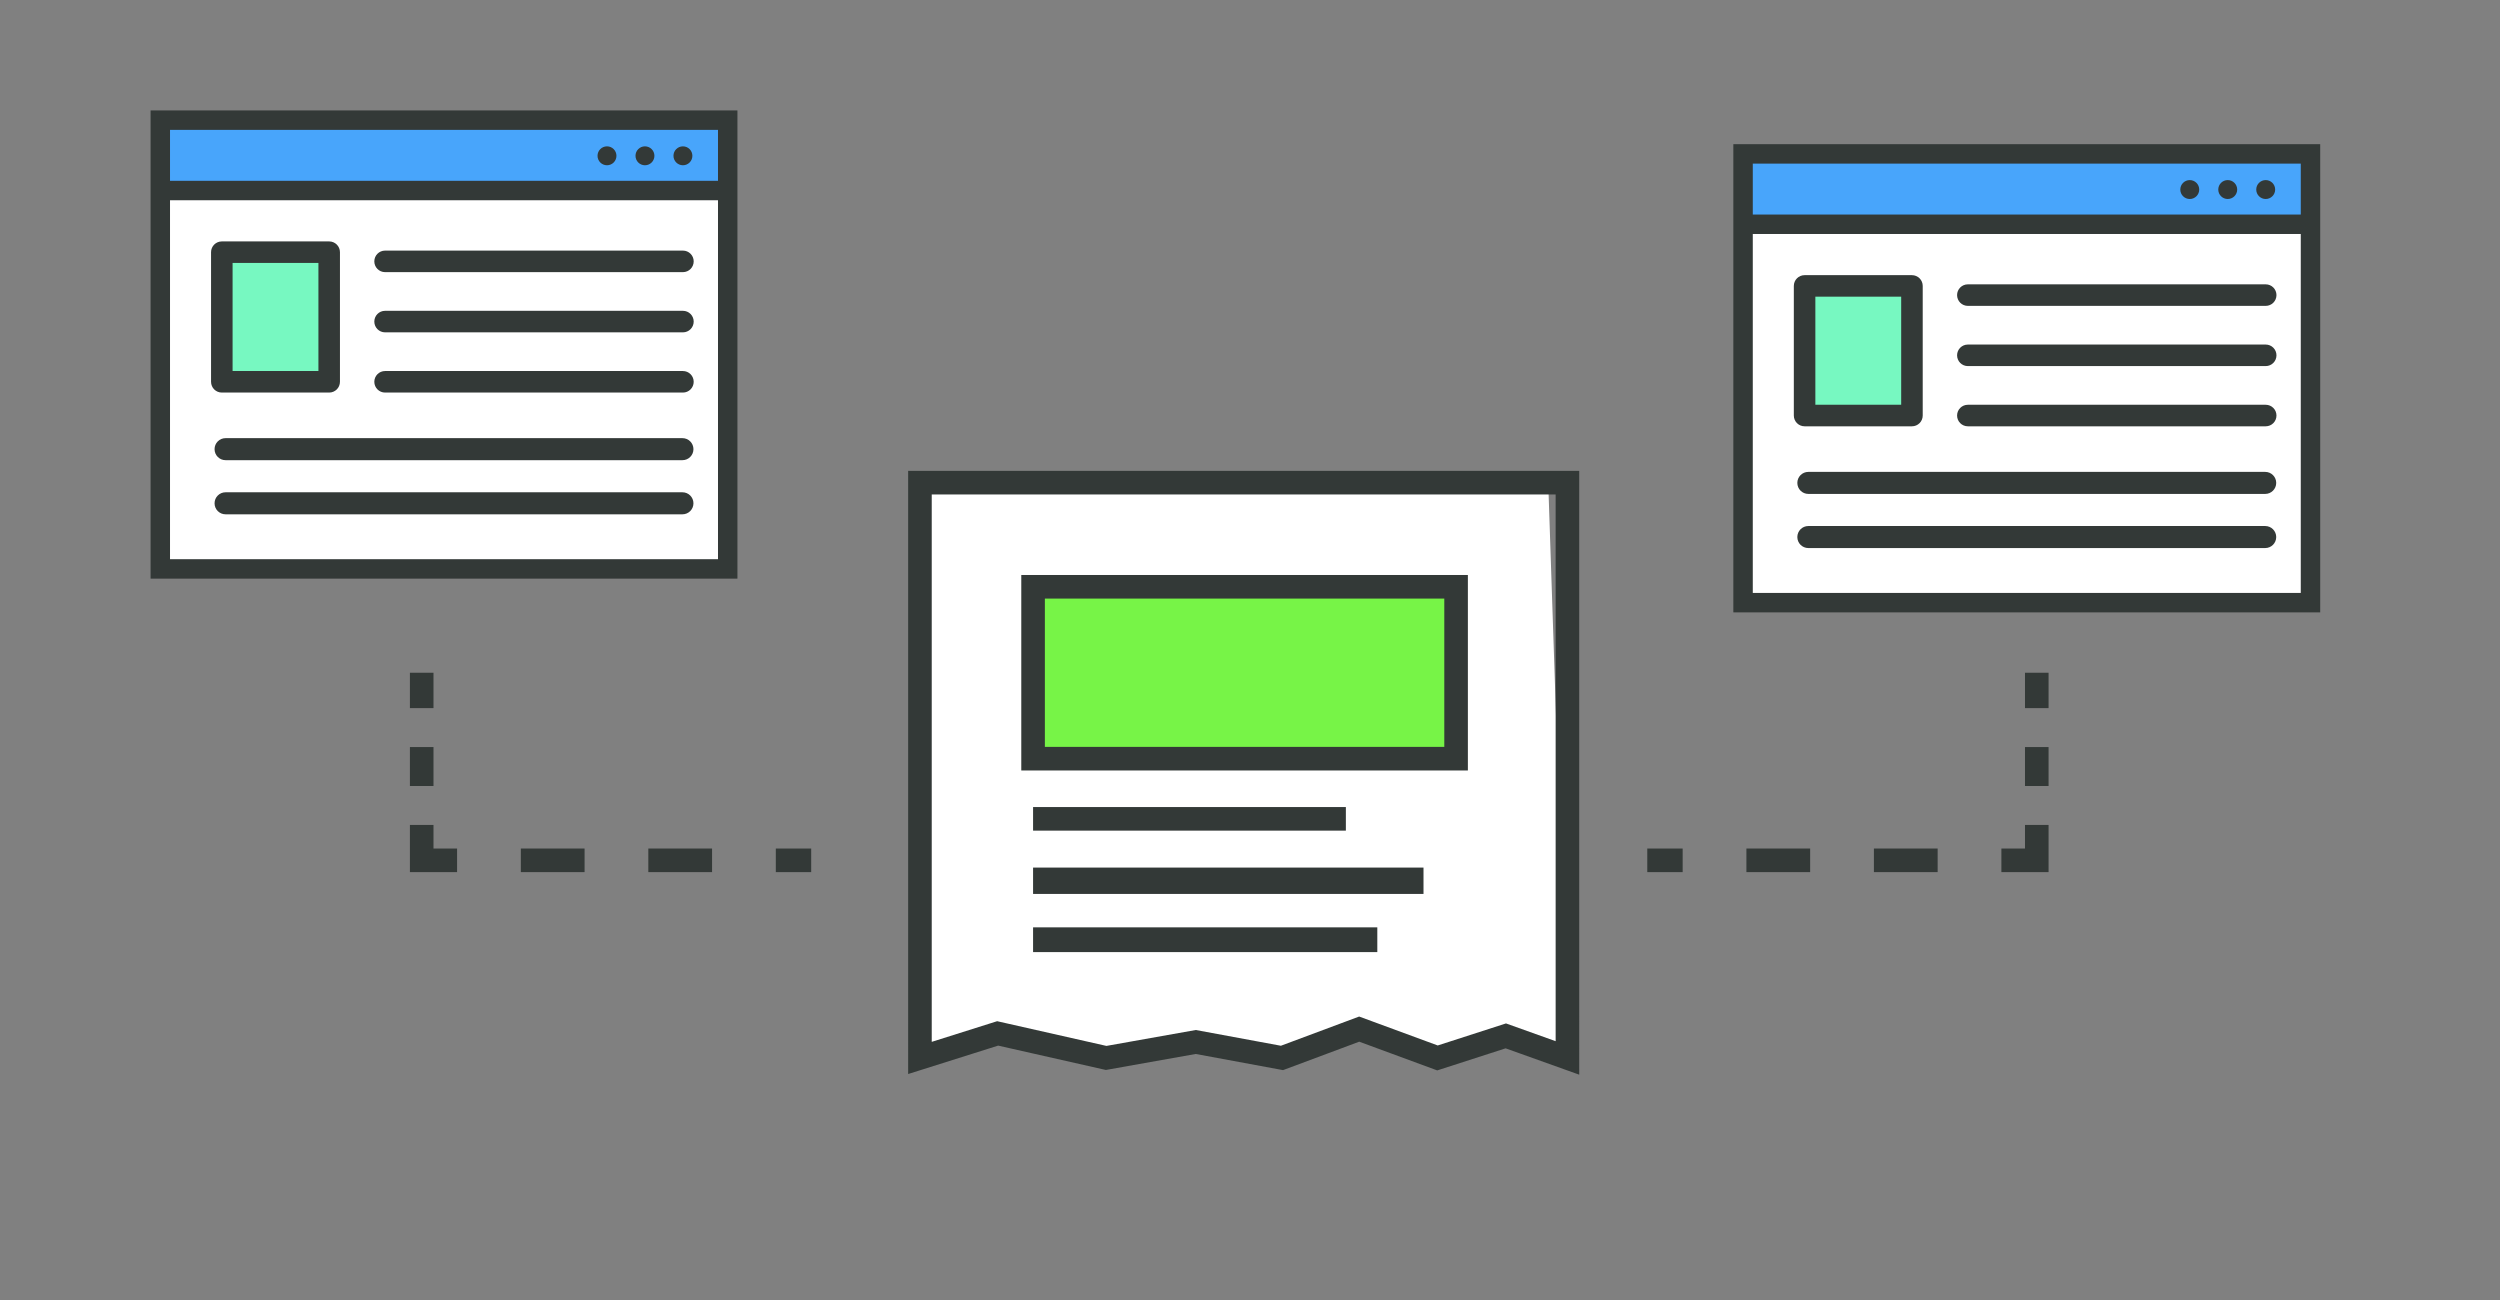 <?xml version="1.0" encoding="utf-8"?>
<!-- Generator: Adobe Illustrator 16.0.0, SVG Export Plug-In . SVG Version: 6.00 Build 0)  -->
<!DOCTYPE svg PUBLIC "-//W3C//DTD SVG 1.1//EN" "http://www.w3.org/Graphics/SVG/1.1/DTD/svg11.dtd">
<svg version="1.1" id="Layer_1" xmlns="http://www.w3.org/2000/svg" xmlns:xlink="http://www.w3.org/1999/xlink" x="0px" y="0px"
	 width="500px" height="260px" viewBox="0 0 500 260" enable-background="new 0 0 500 260" xml:space="preserve">
<rect x="0" y="0" width="500" height="260" fill="#808080" stroke="none"/>
<polygon fill="#FFFFFF" points="183.989,96.532 183.989,211.588 201.512,207.129 221.227,211.588 239.149,208.396 256.395,211.588 
	271.838,205.822 287.494,211.588 301.16,207.176 313.488,211.588 309.664,97.126 "/>
<rect x="206.615" y="117.356" fill="#77F447" width="84.602" height="34.38"/>
<path fill="#333937" d="M315.847,214.937l-14.726-5.27l-13.678,4.416l-15.6-5.745l-15.236,5.688l-17.466-3.232l-17.971,3.2
	l-21.539-4.871l-18.001,5.683V94.173h134.216V214.937z M199.429,204.24l21.854,4.942L239.157,206l17.024,3.15l15.65-5.843
	l15.713,5.787l13.654-4.409l9.931,3.554V98.891H186.348V208.37L199.429,204.24z"/>
<path fill="#333937" d="M293.575,154.095h-89.318v-39.097h89.318V154.095z M208.974,149.377h79.885v-29.662h-79.885V149.377z"/>
<rect x="206.615" y="161.409" fill="#333937" width="62.558" height="4.718"/>
<rect x="206.615" y="185.47" fill="#333937" width="68.848" height="4.949"/>
<rect x="206.615" y="173.516" fill="#333937" width="78.086" height="5.271"/>
<g>
	<rect x="348.612" y="30.779" fill="#FFFFFF" width="113.485" height="89.751"/>
	<rect x="360.918" y="57.186" fill="#77F8C1" width="21.473" height="25.921"/>
	<rect x="348.612" y="30.779" fill="#48A5FB" width="113.485" height="14.074"/>
	<path fill="#333937" d="M382.391,85.261h-21.473c-1.189,0-2.153-0.964-2.153-2.154V57.186c0-1.189,0.964-2.154,2.153-2.154h21.473
		c1.189,0,2.153,0.964,2.153,2.154v25.921C384.544,84.296,383.58,85.261,382.391,85.261z M363.071,80.953h17.166V59.34h-17.166
		V80.953z"/>
	<path fill="#333937" d="M464.042,122.474H346.668V28.835h117.374V122.474z M350.557,118.586h109.597V32.723H350.557V118.586z"/>
	<rect x="348.612" y="42.909" fill="#333937" width="113.485" height="3.888"/>
	<circle fill="#333937" cx="453.14" cy="37.909" r="1.892"/>
	<circle fill="#333937" cx="445.546" cy="37.909" r="1.892"/>
	<circle fill="#333937" cx="437.952" cy="37.909" r="1.892"/>
	<path fill="#333937" d="M453.141,61.176h-59.571c-1.189,0-2.153-0.964-2.153-2.154s0.964-2.154,2.153-2.154h59.571
		c1.189,0,2.153,0.964,2.153,2.154S454.33,61.176,453.141,61.176z"/>
	<path fill="#333937" d="M453.141,73.218h-59.571c-1.189,0-2.153-0.964-2.153-2.154s0.964-2.154,2.153-2.154h59.571
		c1.189,0,2.153,0.964,2.153,2.154S454.33,73.218,453.141,73.218z"/>
	<path fill="#333937" d="M453.04,98.784h-91.37c-1.217,0-2.203-0.986-2.203-2.203s0.986-2.203,2.203-2.203h91.37
		c1.217,0,2.203,0.986,2.203,2.203S454.257,98.784,453.04,98.784z"/>
	<path fill="#333937" d="M453.04,109.611h-91.37c-1.217,0-2.203-0.986-2.203-2.203s0.986-2.203,2.203-2.203h91.37
		c1.217,0,2.203,0.986,2.203,2.203S454.257,109.611,453.04,109.611z"/>
	<path fill="#333937" d="M453.141,85.261h-59.571c-1.189,0-2.153-0.964-2.153-2.154s0.964-2.154,2.153-2.154h59.571
		c1.189,0,2.153,0.964,2.153,2.154S454.33,85.261,453.141,85.261z"/>
</g>
<g>
	<rect x="32.059" y="24.031" fill="#FFFFFF" width="113.484" height="89.751"/>
	<rect x="44.363" y="50.438" fill="#77F8C1" width="21.474" height="25.921"/>
	<rect x="32.059" y="24.031" fill="#48A5FB" width="113.484" height="14.074"/>
	<path fill="#333937" d="M65.837,78.513H44.363c-1.189,0-2.153-0.964-2.153-2.154V50.438c0-1.189,0.964-2.154,2.153-2.154h21.474
		c1.189,0,2.153,0.964,2.153,2.154v25.921C67.99,77.549,67.026,78.513,65.837,78.513z M46.517,74.206h17.167V52.592H46.517V74.206z"
		/>
	<path fill="#333937" d="M147.487,115.727H30.114V22.087h117.373V115.727z M34.003,111.839h109.596V25.975H34.003V111.839z"/>
	<rect x="32.059" y="36.162" fill="#333937" width="113.484" height="3.888"/>
	<circle fill="#333937" cx="136.585" cy="31.161" r="1.891"/>
	<circle fill="#333937" cx="128.991" cy="31.161" r="1.892"/>
	<circle fill="#333937" cx="121.397" cy="31.161" r="1.892"/>
	<path fill="#333937" d="M136.586,54.428h-59.57c-1.189,0-2.153-0.964-2.153-2.154s0.964-2.154,2.153-2.154h59.57
		c1.189,0,2.153,0.964,2.153,2.154S137.775,54.428,136.586,54.428z"/>
	<path fill="#333937" d="M136.586,66.47h-59.57c-1.189,0-2.153-0.964-2.153-2.154s0.964-2.154,2.153-2.154h59.57
		c1.189,0,2.153,0.964,2.153,2.154S137.775,66.47,136.586,66.47z"/>
	<path fill="#333937" d="M136.486,92.036H45.115c-1.217,0-2.203-0.986-2.203-2.203s0.986-2.203,2.203-2.203h91.371
		c1.217,0,2.203,0.986,2.203,2.203S137.703,92.036,136.486,92.036z"/>
	<path fill="#333937" d="M136.486,102.863H45.115c-1.217,0-2.203-0.986-2.203-2.203s0.986-2.203,2.203-2.203h91.371
		c1.217,0,2.203,0.986,2.203,2.203S137.703,102.863,136.486,102.863z"/>
	<path fill="#333937" d="M136.586,78.513h-59.57c-1.189,0-2.153-0.964-2.153-2.154s0.964-2.154,2.153-2.154h59.57
		c1.189,0,2.153,0.964,2.153,2.154S137.775,78.513,136.586,78.513z"/>
</g>
<g>
	<rect x="329.455" y="169.706" fill="#333937" width="7.076" height="4.718"/>
	<path fill="#333937" d="M387.53,174.423h-12.75v-4.718h12.75V174.423z M362.031,174.423h-12.75v-4.718h12.75V174.423z"/>
	<polygon fill="#333937" points="409.714,174.423 400.279,174.423 400.279,169.706 404.997,169.706 404.997,164.988 
		409.714,164.988 	"/>
	<rect x="404.997" y="149.411" fill="#333937" width="4.717" height="7.789"/>
	<rect x="404.997" y="134.547" fill="#333937" width="4.717" height="7.076"/>
</g>
<g>
	<rect x="155.163" y="169.706" fill="#333937" width="7.076" height="4.718"/>
	<path fill="#333937" d="M142.414,174.423h-12.749v-4.718h12.749V174.423z M116.915,174.423h-12.749v-4.718h12.749V174.423z"/>
	<polygon fill="#333937" points="91.416,174.423 81.981,174.423 81.981,164.988 86.698,164.988 86.698,169.706 91.416,169.706 	"/>
	<rect x="81.981" y="149.411" fill="#333937" width="4.717" height="7.789"/>
	<rect x="81.981" y="134.547" fill="#333937" width="4.717" height="7.076"/>
</g>
</svg>
